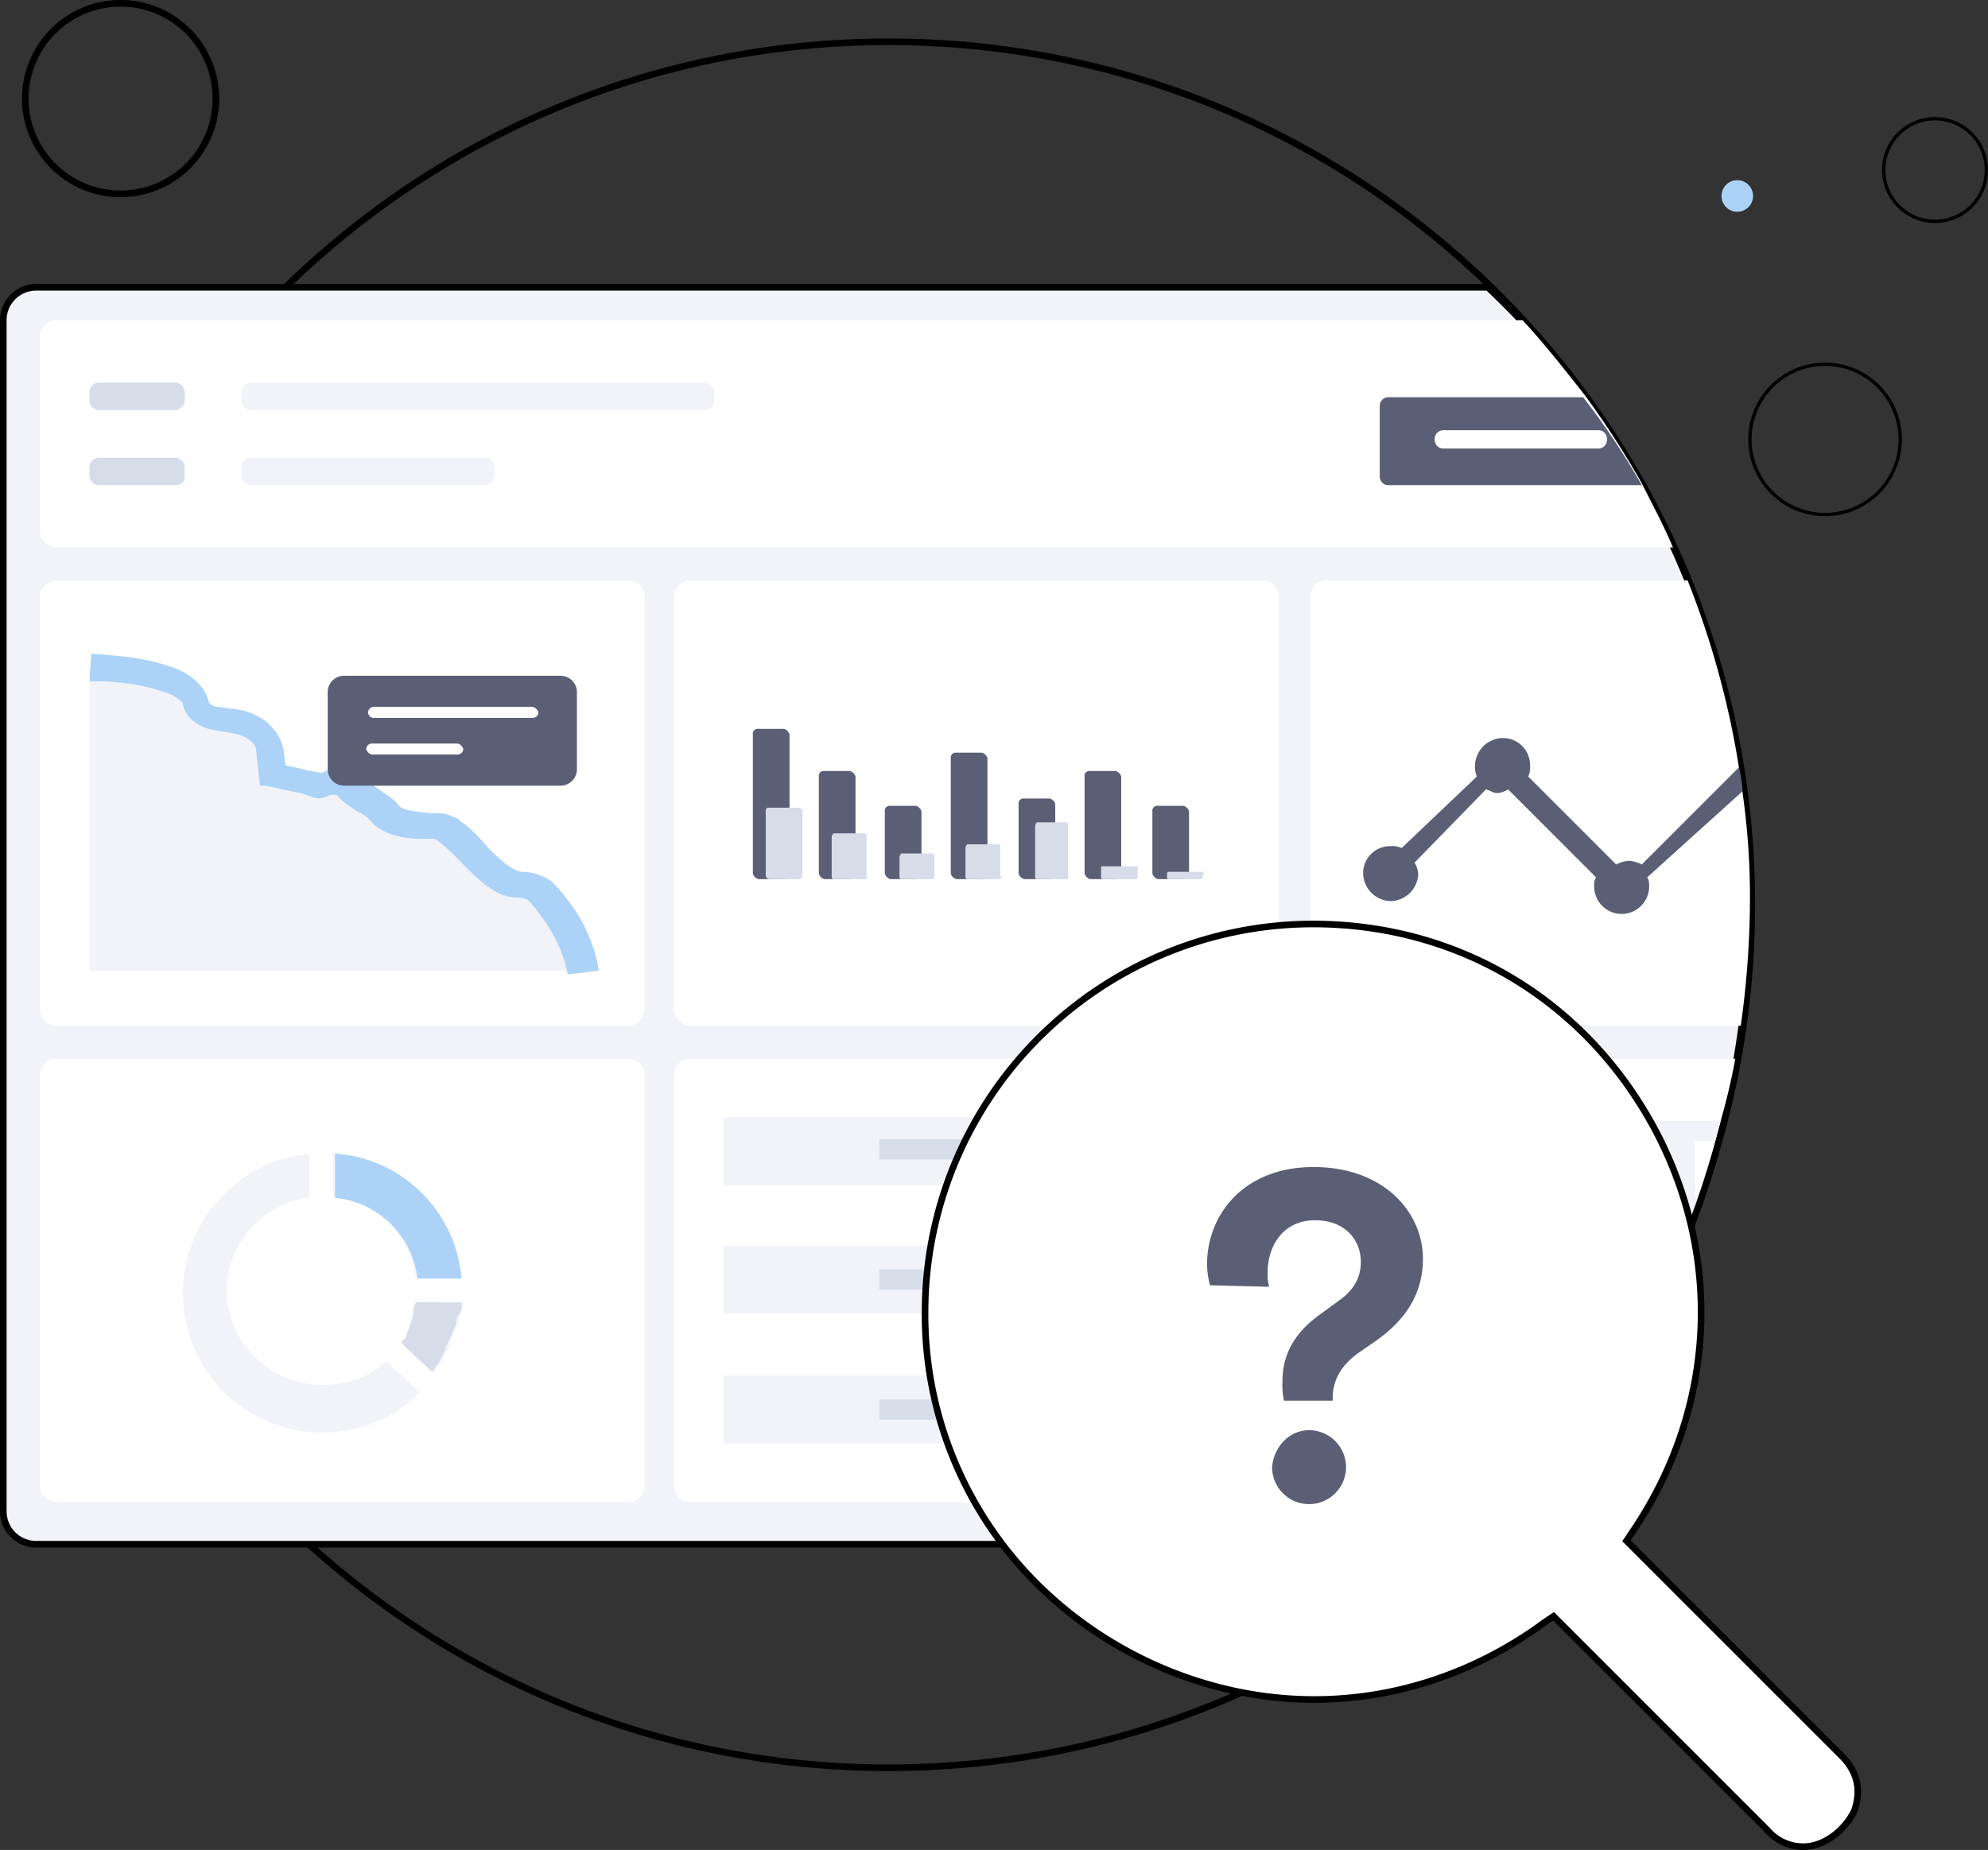 <svg xmlns="http://www.w3.org/2000/svg" width="601.45" height="559.819" viewBox="0 0 601.45 559.819">
  <rect x="0" y="0" width="601.45" height="559.819" fill="#333333" stroke="none"/>
  <g id="Group_58" data-name="Group 58" transform="translate(-900.5 -174.441)">
    <g id="_20" data-name="20" transform="translate(901.5 175.441)">
      <path id="Path" d="M22.733,45.465A22.733,22.733,0,1,0,0,22.733,22.728,22.728,0,0,0,22.733,45.465Z" transform="translate(528.425 109.228)" fill="none" stroke="#000" stroke-width="1"/>
      <path id="Path-2" data-name="Path" d="M15.525,31.05A15.525,15.525,0,1,0,0,15.525,15.535,15.535,0,0,0,15.525,31.05Z" transform="translate(568.901 34.931)" fill="none" stroke="#000" stroke-width="1"/>
      <path id="Path-3" data-name="Path" d="M261.149,522.3c144.231,0,261.177-116.935,261.177-261.149S405.38,0,261.149,0,0,116.935,0,261.149,116.924,522.3,261.149,522.3Z" transform="translate(6.653 11.644)" fill="none" stroke="#000" stroke-miterlimit="10" stroke-width="2"/>
      <path id="Path-4" data-name="Path" d="M528.425,185.743c0,77.624-30.5,146.931-84.277,194.614H9.98A9.939,9.939,0,0,1,0,370.377V9.98A9.939,9.939,0,0,1,9.98,0H449.138C497.93,46.02,528.425,112.555,528.425,185.743Z" transform="translate(0 85.941)" fill="#f1f3f9" stroke="#000" stroke-miterlimit="10" stroke-width="2"/>
      <path id="Path-5" data-name="Path" d="M1.109,20.515H0C7.208,13.861,12.753,7.208,18.852,0,12.753,7.762,8.317,14.416,1.109,20.515Z" transform="translate(442.484 445.229)" fill="#f1f3f9"/>
      <path id="Path-6" data-name="Path" d="M177.981,134.733H4.99A4.969,4.969,0,0,1,0,129.743V4.99A4.969,4.969,0,0,1,4.99,0H177.981a4.969,4.969,0,0,1,4.99,4.99v124.2C182.971,131.961,180.753,134.733,177.981,134.733Z" transform="translate(11.089 174.654)" fill="#fff"/>
      <path id="Path-7" data-name="Path" d="M494.049,68.753H4.99A4.969,4.969,0,0,1,0,63.763V4.99A4.969,4.969,0,0,1,4.99,0H448.583c6.654,7.208,12.753,14.97,18.852,22.733a271.732,271.732,0,0,1,17.188,26.614C487.95,56,491.277,62.1,494.049,68.753Z" transform="translate(11.089 95.921)" fill="#fff"/>
      <path id="Path-8" data-name="Path" d="M79.287,26.614H2.772A2.619,2.619,0,0,1,0,23.842V2.772A2.619,2.619,0,0,1,2.772,0H61.545A222.047,222.047,0,0,1,79.287,26.614Z" transform="translate(416.425 119.208)" fill="#5b5f75"/>
      <path id="Path-9" data-name="Path" d="M49.347,5.545H2.772A2.619,2.619,0,0,1,0,2.772,2.619,2.619,0,0,1,2.772,0H49.347a2.619,2.619,0,0,1,2.772,2.772A2.619,2.619,0,0,1,49.347,5.545Z" transform="translate(433.059 129.188)" fill="#fff"/>
      <path id="Path-10" data-name="Path" d="M177.981,134.733H4.99A4.969,4.969,0,0,1,0,129.743V4.99A4.969,4.969,0,0,1,4.99,0H177.981a4.969,4.969,0,0,1,4.99,4.99v124.2A4.8,4.8,0,0,1,177.981,134.733Z" transform="translate(202.931 174.654)" fill="#fff"/>
      <path id="Path-11" data-name="Path" d="M129.771,56.555A265.544,265.544,0,0,0,114.246,0H4.99C2.218,0,0,2.218,0,5.545v124.2a4.969,4.969,0,0,0,4.99,4.99H130.325A279.173,279.173,0,0,0,133.1,97.584a223.572,223.572,0,0,0-2.218-33.267Z" transform="translate(395.328 174.654)" fill="#fff"/>
      <path id="Path-12" data-name="Path" d="M177.981,134.179H4.99A4.969,4.969,0,0,1,0,129.188V4.99A4.969,4.969,0,0,1,4.99,0H177.981a4.969,4.969,0,0,1,4.99,4.99v124.2A4.969,4.969,0,0,1,177.981,134.179Z" transform="translate(11.089 319.367)" fill="#fff"/>
      <path id="Path-13" data-name="Path" d="M177.981,134.179H4.99A4.969,4.969,0,0,1,0,129.188V4.99A4.969,4.969,0,0,1,4.99,0H177.981a4.969,4.969,0,0,1,4.99,4.99v124.2C183.525,131.961,181.307,134.179,177.981,134.179Z" transform="translate(202.931 319.367)" fill="#fff"/>
      <path id="Path-14" data-name="Path" d="M129.771,0a187.592,187.592,0,0,1-4.436,18.852c-.554,2.218-1.109,3.881-1.663,6.1-1.663,6.1-3.881,12.2-6.1,18.3-1.663,4.436-3.881,9.426-5.545,13.861l-4.99,9.98a22.474,22.474,0,0,1-2.772,4.99c-3.327,6.1-6.653,12.2-10.535,18.3a33.658,33.658,0,0,1-3.881,5.545L78.206,112.555c-1.663,2.218-3.327,3.881-4.99,6.1A198.7,198.7,0,0,1,58.8,134.733H4.99A4.969,4.969,0,0,1,0,129.743V4.99A4.969,4.969,0,0,1,4.99,0Z" transform="translate(394.219 319.367)" fill="#fff"/>
      <path id="Shape" d="M0,42.7C0,20.514,17.186,2.216,38.259.554V13.863A28.282,28.282,0,0,0,13.309,42.137c0,15.529,13.3,28.279,28.828,28.279,7.211,0,14.416-2.216,19.407-7.206l9.98,9.426c-7.206,7.76-17.74,12.2-29.387,12.2A42.121,42.121,0,0,1,0,42.7Zm65.979,14.97c.554,0,.554-.559,1.108-1.113a1.708,1.708,0,0,1,.559-1.108v-.554c.554-.554.554-1.662,1.108-2.775a2.035,2.035,0,0,1,.554-1.662,7.055,7.055,0,0,1,.554-3.328,2.035,2.035,0,0,0,.554-1.662H84.832v1.662c-.554,0-.554.559-.554,1.113a1.934,1.934,0,0,0-.554,1.108,6.023,6.023,0,0,1-.554,2.77,1.955,1.955,0,0,0-.554,1.113A19.476,19.476,0,0,0,80.4,58.22a2.035,2.035,0,0,1-.554,1.662,22.309,22.309,0,0,1-2.775,4.99c-.554.554-.554,1.108-1.108,1.662Zm4.436-19.96a28.263,28.263,0,0,0-24.951-24.4V0C65.979,1.662,82.616,17.745,84.278,37.705Z" transform="translate(54.337 347.645)" fill="#f1f3f9"/>
      <path id="Path-15" data-name="Path" d="M38.258,37.7H24.951A27.724,27.724,0,0,0,0,13.307V0C19.96,1.109,36.594,17.188,38.258,37.7Z" transform="translate(100.357 348.199)" fill="#acd3f7"/>
      <path id="Path-16" data-name="Path" d="M18.3,0V1.663c0,.554,0,1.109-.554,1.109,0,.554,0,1.109-.554,1.109a6.029,6.029,0,0,0-.554,2.772,1.936,1.936,0,0,1-.554,1.109,19.7,19.7,0,0,1-2.218,4.99,2.037,2.037,0,0,0-.554,1.663,22.474,22.474,0,0,1-2.772,4.99c-.554.554-.554,1.109-1.109,1.663L0,12.2c.554-.554.554-1.109,1.109-1.109A1.717,1.717,0,0,0,1.663,9.98V9.426A9.368,9.368,0,0,0,2.772,6.653,2.037,2.037,0,0,0,3.327,4.99a7.032,7.032,0,0,0,.554-3.327c0-.554.554-1.109.554-1.663Z" transform="translate(120.317 393.11)" fill="#d6dce8"/>
      <path id="Shape-2" data-name="Shape" d="M69.892,44.911a5.018,5.018,0,0,1,.554-2.775L43.828,15.524A5.939,5.939,0,0,1,40.5,16.632c-1.113,0-1.667-.554-3.328-1.108L15.554,37.705a7.873,7.873,0,0,1,1.108,3.323,8.529,8.529,0,0,1-8.319,8.319A8.552,8.552,0,0,1,0,41.029a8.17,8.17,0,0,1,8.343-8.314,7.045,7.045,0,0,1,3.328.554L34.4,11.642a7.025,7.025,0,0,1-.554-3.323A8.529,8.529,0,0,1,42.166,0a8.168,8.168,0,0,1,8.319,8.319,6,6,0,0,1-.554,3.323L76.543,38.259a10.277,10.277,0,0,1,3.882-1.113A10.279,10.279,0,0,1,84.3,38.259L113.69,8.872a38.208,38.208,0,0,1,1.113,7.206L85.97,42.137a5.018,5.018,0,0,1,.554,2.775,8.316,8.316,0,1,1-16.632,0Z" transform="translate(411.407 222.337)" fill="#5b5f75"/>
      <path id="Path-17" data-name="Path" d="M9.426,45.465H1.663A2.5,2.5,0,0,1,0,43.8V1.663A1.47,1.47,0,0,1,1.663,0H9.426a2.5,2.5,0,0,1,1.663,1.663V43.8C10.535,44.357,9.98,45.465,9.426,45.465Z" transform="translate(226.773 219.565)" fill="#5b5f75"/>
      <path id="Path-18" data-name="Path" d="M9.98,21.624H1.109A1.193,1.193,0,0,1,0,20.515V1.109C0,0,.554,0,1.109,0H9.98a1.193,1.193,0,0,1,1.109,1.109V20.515A1.193,1.193,0,0,1,9.98,21.624Z" transform="translate(230.654 243.407)" fill="#d6dce8"/>
      <path id="Path-19" data-name="Path" d="M9.426,32.713H1.663A2.5,2.5,0,0,1,0,31.05V1.663A1.47,1.47,0,0,1,1.663,0H9.426a2.5,2.5,0,0,1,1.663,1.663V31.05A2.5,2.5,0,0,1,9.426,32.713Z" transform="translate(246.733 232.318)" fill="#5b5f75"/>
      <path id="Path-20" data-name="Path" d="M9.426,22.178H1.663A2.5,2.5,0,0,1,0,20.515V1.663A1.47,1.47,0,0,1,1.663,0H9.426a2.5,2.5,0,0,1,1.663,1.663v18.3A2.475,2.475,0,0,1,9.426,22.178Z" transform="translate(266.694 242.852)" fill="#5b5f75"/>
      <path id="Path-21" data-name="Path" d="M9.426,38.258H1.663A2.5,2.5,0,0,1,0,36.594V1.663A1.47,1.47,0,0,1,1.663,0H9.426a2.5,2.5,0,0,1,1.663,1.663V36.594A1.77,1.77,0,0,1,9.426,38.258Z" transform="translate(286.654 226.773)" fill="#5b5f75"/>
      <path id="Path-22" data-name="Path" d="M9.426,24.4H1.663A2.5,2.5,0,0,1,0,22.733V1.663A1.47,1.47,0,0,1,1.663,0H9.426a2.5,2.5,0,0,1,1.663,1.663V22.733A1.77,1.77,0,0,1,9.426,24.4Z" transform="translate(307.169 240.634)" fill="#5b5f75"/>
      <path id="Path-23" data-name="Path" d="M9.426,32.713H1.663A2.5,2.5,0,0,1,0,31.05V1.663A1.47,1.47,0,0,1,1.663,0H9.426a2.5,2.5,0,0,1,1.663,1.663V31.05A1.77,1.77,0,0,1,9.426,32.713Z" transform="translate(327.13 232.318)" fill="#5b5f75"/>
      <path id="Path-24" data-name="Path" d="M9.426,22.178H1.663A2.5,2.5,0,0,1,0,20.515V1.663A1.47,1.47,0,0,1,1.663,0H9.426a2.5,2.5,0,0,1,1.663,1.663v18.3C10.535,21.069,9.98,22.178,9.426,22.178Z" transform="translate(347.645 242.852)" fill="#5b5f75"/>
      <path id="Path-25" data-name="Path" d="M9.98,13.861H.554C0,13.861,0,13.307,0,12.753V1.109A1.936,1.936,0,0,1,.554,0H9.98c.554,0,.554.554.554,1.109V12.753C11.089,13.307,10.535,13.861,9.98,13.861Z" transform="translate(250.615 251.169)" fill="#d6dce8"/>
      <path id="Path-26" data-name="Path" d="M9.98,7.762H.554C0,7.762,0,7.208,0,6.653V1.109A1.936,1.936,0,0,1,.554,0H9.98c.554,0,.554.554.554,1.109V6.653C10.535,7.208,10.535,7.762,9.98,7.762Z" transform="translate(271.13 257.268)" fill="#d6dce8"/>
      <path id="Path-27" data-name="Path" d="M9.98,10.535H.554C0,10.535,0,9.98,0,9.426V1.109A1.936,1.936,0,0,1,.554,0H9.98c.554,0,.554.554.554,1.109V9.426C11.089,9.98,11.089,10.535,9.98,10.535Z" transform="translate(291.09 254.496)" fill="#d6dce8"/>
      <path id="Path-28" data-name="Path" d="M9.426,17.188H.554C0,17.188,0,16.634,0,16.079V1.109A1.936,1.936,0,0,1,.554,0H9.426c.554,0,.554.554.554,1.109v14.97C10.535,16.634,9.98,17.188,9.426,17.188Z" transform="translate(312.159 247.842)" fill="#d6dce8"/>
      <path id="Path-29" data-name="Path" d="M10.535,4.031H.554C0,4.031,0,4.031,0,3.477V.7C0,.15,0,.15.554.15h9.98c.554,0,.554,0,.554.554V2.922C11.089,3.477,11.089,4.031,10.535,4.031Z" transform="translate(332.12 260.999)" fill="#d6dce8"/>
      <path id="Path-30" data-name="Path" d="M10.535,2.518H.554A.543.543,0,0,1,0,1.963V.854A.543.543,0,0,1,.554.3h9.98a.543.543,0,0,1,.554.554l-.554,1.663Z" transform="translate(352.08 262.513)" fill="#d6dce8"/>
      <path id="Path-31" data-name="Path" d="M153.585,0H0V20.515H153.585Z" transform="translate(217.902 337.11)" fill="#f1f3f9"/>
      <path id="Path-32" data-name="Path" d="M42.139,0H0V6.1H42.139Z" transform="translate(265.03 343.763)" fill="#d6dce8"/>
      <path id="Path-33" data-name="Path" d="M14.97,0H0V6.1H14.97Z" transform="translate(345.427 343.763)" fill="#d6dce8"/>
      <path id="Path-34" data-name="Path" d="M153.585,0H0V20.515H153.585Z" transform="translate(217.902 375.922)" fill="#f1f3f9"/>
      <path id="Path-35" data-name="Path" d="M29.386,0H0V6.1H29.386Z" transform="translate(265.03 383.13)" fill="#d6dce8"/>
      <path id="Path-36" data-name="Path" d="M26.059,0H0V6.1H26.059Z" transform="translate(334.338 383.13)" fill="#d6dce8"/>
      <path id="Path-37" data-name="Path" d="M153.585,0H0V20.515H153.585Z" transform="translate(217.902 415.288)" fill="#f1f3f9"/>
      <path id="Path-38" data-name="Path" d="M48.792,0H0V6.1H48.792V0Z" transform="translate(265.03 422.496)" fill="#d6dce8"/>
      <path id="Path-39" data-name="Path" d="M8.317,0H0V6.1H8.317Z" transform="translate(352.08 422.496)" fill="#d6dce8"/>
      <path id="Path-40" data-name="Path" d="M26.059,8.317H2.772A2.97,2.97,0,0,1,0,5.545V2.772A2.97,2.97,0,0,1,2.772,0H26.059a2.97,2.97,0,0,1,2.772,2.772V5.545A2.97,2.97,0,0,1,26.059,8.317Z" transform="translate(26.059 114.773)" fill="#d6dce8"/>
      <path id="Path-41" data-name="Path" d="M140.278,8.317H2.772A2.97,2.97,0,0,1,0,5.545V2.772A2.97,2.97,0,0,1,2.772,0H140.278a2.97,2.97,0,0,1,2.772,2.772V5.545A2.97,2.97,0,0,1,140.278,8.317Z" transform="translate(72.079 114.773)" fill="#f1f3f9"/>
      <path id="Path-42" data-name="Path" d="M26.059,8.317H2.772A2.97,2.97,0,0,1,0,5.545V2.772A2.97,2.97,0,0,1,2.772,0H26.059a2.97,2.97,0,0,1,2.772,2.772V5.545A2.619,2.619,0,0,1,26.059,8.317Z" transform="translate(26.059 137.505)" fill="#d6dce8"/>
      <path id="Path-43" data-name="Path" d="M76.515,5.545a2.97,2.97,0,0,1-2.772,2.772H2.772A2.97,2.97,0,0,1,0,5.545V2.772A2.97,2.97,0,0,1,2.772,0H73.743a2.97,2.97,0,0,1,2.772,2.772Z" transform="translate(72.079 137.505)" fill="#f1f3f9"/>
      <path id="Path-44" data-name="Path" d="M148.594,92.04H0V0C7.762.554,15.525,1.109,22.733,3.327A17.873,17.873,0,0,1,30.5,7.762C31.6,8.871,31.6,9.426,31.6,9.98c1.109,2.772,3.327,4.436,7.208,4.99l3.327.554c6.653.554,11.644,4.436,12.2,8.871l1.109,7.762c7.208,1.663,7.762,1.663,14.416,3.327,1.109.554,1.109,0,1.663-.554a2.037,2.037,0,0,1,1.663-.554,3.334,3.334,0,0,0,2.218-.554c1.109-.554,2.218-.554,2.772.554,2.772,3.881,8.317,6.1,11.644,9.426,3.881,3.881,10.535,3.327,14.97,3.327a10.279,10.279,0,0,1,3.881,1.109c5.545,3.881,14.416,16.634,21.624,16.634a11.889,11.889,0,0,1,6.653,2.218C143.05,75.406,146.931,83.169,148.594,92.04Z" transform="translate(26.059 200.713)" fill="#f1f3f9"/>
      <path id="Path-45" data-name="Path" d="M144.713,97.03c-1.663-8.317-5.545-14.97-11.644-22.178a6.462,6.462,0,0,0-3.881-1.109c-6.653,0-12.2-6.1-17.743-11.644a50.126,50.126,0,0,0-6.1-5.545A2.738,2.738,0,0,0,103.683,56h-2.772c-4.436,0-10.535-.554-14.97-4.436a12.074,12.074,0,0,0-4.99-3.881c-2.218-1.663-4.436-2.772-6.1-4.99H72.634a5.506,5.506,0,0,1-5.545.554l-3.327-1.109c-3.327-.554-4.99-1.109-10.535-2.218H51.565L50.456,29.386c0-2.772-3.881-4.99-8.317-5.545l-3.327-.554c-4.99-.554-9.426-3.327-10.535-7.762V14.97a11.5,11.5,0,0,0-5.545-3.327C14.97,8.871,7.208,8.317,0,8.317L.554,0C8.317.554,16.634,1.109,24.4,3.881a18.678,18.678,0,0,1,9.426,6.1,10.617,10.617,0,0,1,2.218,4.436q.832,1.663,3.327,1.663l3.327.554c8.871.554,14.97,6.1,16.079,12.753l.554,4.436c3.327.554,4.99,1.109,7.762,1.663l3.327.554a7.881,7.881,0,0,1,3.327-1.109h1.109a6.857,6.857,0,0,1,7.762,2.218A39.094,39.094,0,0,0,87.6,41.03c2.218,1.663,4.436,2.772,6.1,4.99,1.663,1.663,5.545,1.663,9.426,2.218H105.9c2.218,0,3.881,1.109,5.545,1.663l.554.554a39.387,39.387,0,0,1,7.208,6.653c3.327,3.881,8.871,8.871,11.644,8.871a15.056,15.056,0,0,1,9.426,3.327c7.762,8.317,12.2,16.634,13.861,26.614Z" transform="translate(26.059 196.832)" fill="#acd3f7"/>
      <path id="Path-46" data-name="Path" d="M70.416,33.267H4.99A4.969,4.969,0,0,1,0,28.277V4.99A4.969,4.969,0,0,1,4.99,0H70.416a4.969,4.969,0,0,1,4.99,4.99V28.277A4.969,4.969,0,0,1,70.416,33.267Z" transform="translate(98.139 203.486)" fill="#5b5f75"/>
      <path id="Path-47" data-name="Path" d="M49.9.2H1.663A1.77,1.77,0,0,0,0,1.863,1.77,1.77,0,0,0,1.663,3.527H49.9a1.77,1.77,0,0,0,1.663-1.663A2.5,2.5,0,0,0,49.9.2Z" transform="translate(110.337 212.712)" fill="#fff"/>
      <path id="Path-48" data-name="Path" d="M27.723.2H1.663A1.77,1.77,0,0,0,0,1.863,2.5,2.5,0,0,0,1.663,3.527H27.723a1.77,1.77,0,0,0,1.663-1.663A2.5,2.5,0,0,0,27.723.2Z" transform="translate(109.782 223.801)" fill="#fff"/>
      <path id="Shape-3" data-name="Shape" d="M8.343,99.248C3.907,99.248,0,94.812,0,89.822V9.426C0,4.436,3.328,0,8.343,0h99.8c-.554,2.216-1.108,3.882-1.662,6.1h-6.1V23.289h.554A145.258,145.258,0,0,1,95.4,37.146v-7.76H54.362v18.3H90.406c-1.113,1.662-1.667,3.323-2.775,4.99H54.362V70.969H77.651a34.22,34.22,0,0,0-3.882,5.544H54.362V93.15h7.765c-1.662,2.216-3.328,3.877-4.99,6.1Z" transform="translate(411.407 338.219)" fill="#f1f3f9"/>
      <path id="Path-49" data-name="Path" d="M0,403.645" transform="translate(432.504 72.079)" fill="none" stroke="#e5e8ea" stroke-miterlimit="10" stroke-width="2"/>
      <path id="Path-50" data-name="Path" d="M28.832,57.664A28.832,28.832,0,1,0,0,28.832,28.838,28.838,0,0,0,28.832,57.664Z" transform="translate(6.653 0)" fill="none" stroke="#000" stroke-width="2"/>
    </g>
    <path id="Shape-4" data-name="Shape" d="M265.658,279.21a14.289,14.289,0,0,1-10.845-5.033L190.144,209.5l-2.326,1.548c-20.911,15.493-45.307,23.627-70.092,23.627-29.818,0-59.637-12.008-81.711-32.919A115.014,115.014,0,0,1,0,117.336,117.508,117.508,0,0,1,117.341,0c44.144,0,82.869,23.233,103.78,62.733,20.526,39.115,17.815,84.811-7.355,121.6l-1.548,2.322,65.059,65.059c6.581,6.586,5.033,13.167,3.87,16.652C278.051,274.561,271.855,279.21,265.658,279.21Z" transform="translate(1180.367 454.05)" fill="#fff" stroke="#000" stroke-miterlimit="10" stroke-width="2"/>
    <path id="Shape-5" data-name="Shape" d="M19.685,90.821c.447-5.818,4.92-11.186,11.186-11.186A11.184,11.184,0,1,1,19.685,90.821Zm3.58-20.132a23.679,23.679,0,0,1-.447-5.818c0-7.606,3.129-14.314,11.182-20.132l6.712-4.92c4.026-3.133,5.818-6.712,5.818-11.186,0-6.261-4.477-12.526-13.871-12.526-9.841,0-14.314,8.053-14.314,15.659a13.8,13.8,0,0,0,.447,4.473l-17.9-.447A26.448,26.448,0,0,1,0,29.526C0,14.318,11.186,0,32.212,0,53.685,0,65.318,13.867,65.318,27.738c0,11.186-5.814,18.792-13.867,24.606l-5.818,4.026c-4.92,3.58-7.606,8.053-7.606,13.42v.9Z" transform="translate(1265.677 527.599)" fill="#5b5f75"/>
    <path id="Path_948" data-name="Path 948" d="M16.863-108.374a4.776,4.776,0,0,1,4.775-4.775,4.775,4.775,0,0,1,4.775,4.775,4.774,4.774,0,0,1-4.775,4.775,4.775,4.775,0,0,1-4.775-4.775" transform="translate(1404.461 342.119)" fill="#acd3f7"/>
  </g>
</svg>
